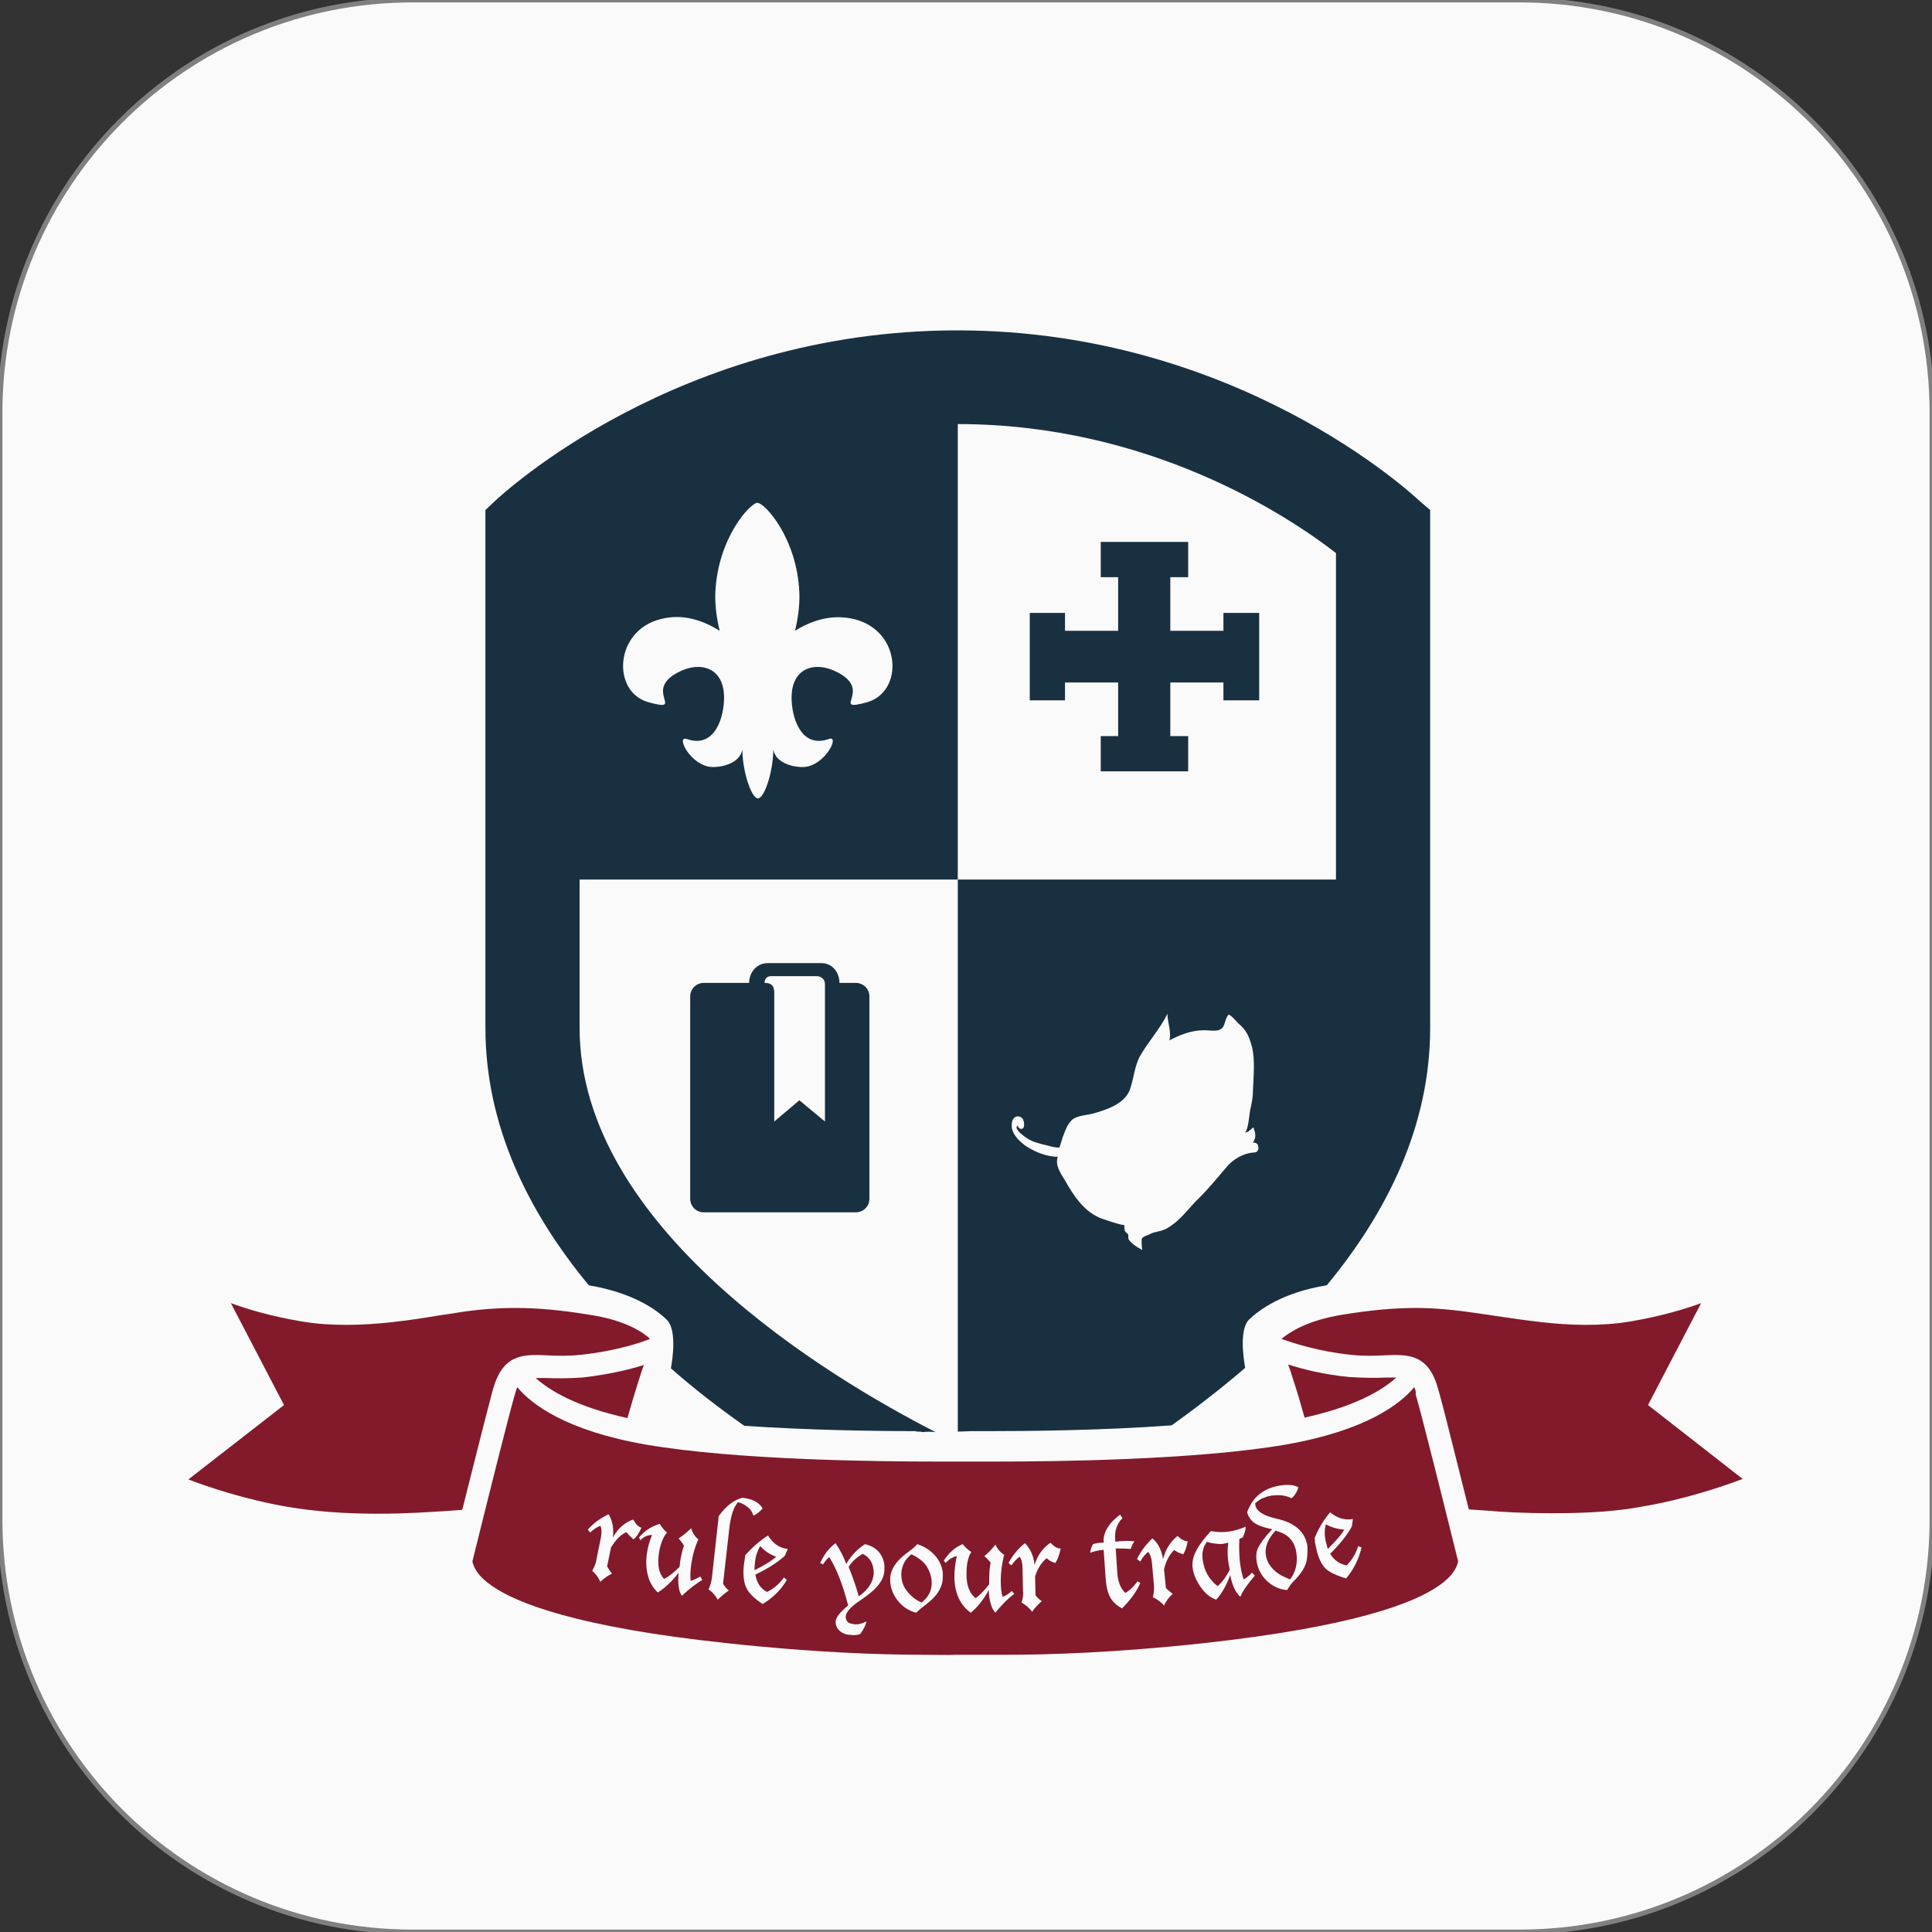 <?xml version="1.0" encoding="utf-8"?>
<!-- Generator: Adobe Illustrator 19.2.1, SVG Export Plug-In . SVG Version: 6.00 Build 0)  -->
<svg version="1.1" id="レイヤー_1" xmlns="http://www.w3.org/2000/svg" xmlns:xlink="http://www.w3.org/1999/xlink" x="0px"
	 y="0px" viewBox="0 0 400 400" style="enable-background:new 0 0 400 400;" xml:space="preserve">
<rect x="0" y="0" width="400" height="400" fill="#333333" stroke="none"/>
<style type="text/css">
	.st0{fill:#FAFAFA;stroke:#808080;stroke-miterlimit:10;}
	.st1{fill:#821A2B;}
	.st2{fill:none;}
	.st3{fill:#193041;}
</style>
<g>
	<path class="st0" d="M314.6,400H85.4C38.2,400,0,361.8,0,314.6V85.4C0,38.2,38.2,0,85.4,0h229.2C361.8,0,400,38.2,400,85.4v229.2
		C400,361.8,361.8,400,314.6,400z"/>
	<g>
		<g>
			<path class="st1" d="M113.2,280.6c2,0.1,4.2,0.2,7-0.1c6.7-0.7,11.9-2.3,14.4-3.3c-1.5-1.4-5.2-3.9-12.6-5
				c-6.1-1-10.8-1.4-15.3-1.4c-4,0-8,0.3-12.8,1.1c-1.1,0.2-2.2,0.3-3.3,0.5c-6.1,1-12.4,1.9-18.9,1.9c-3.2,0-6.2-0.2-9.2-0.7
				c-6.6-1.1-11.7-2.7-14.7-3.8l11,21.1L39,306.3c3.6,1.4,11.8,4.2,20.7,5.7c5.3,0.9,11.5,1.4,18.5,1.4c6.3,0,11.3-0.4,13.2-0.5
				c1.3-0.1,2.8-0.2,4.3-0.3c2.6-10.4,5.4-21.4,6.4-25.1C104.2,280.3,108.3,280.4,113.2,280.6z"/>
			<path class="st1" d="M113,285.3c-0.8,0-1.5,0-2.1,0c3,2.7,8.6,6,19,8.3c0.7-2.5,1.6-5.5,2.5-8.3c0.3-1,0.6-1.9,0.9-2.7
				c-3.1,1-7.5,2-12.7,2.6C117.6,285.4,115,285.4,113,285.3z"/>
			<path class="st1" d="M289.1,285.2c-0.6,0-1.3,0-2.1,0c-2,0.1-4.5,0.1-7.6-0.1c-5.3-0.5-9.6-1.6-12.7-2.6c0.3,0.8,0.6,1.7,0.9,2.7
				c0.9,2.7,1.8,5.8,2.5,8.3C280.5,291.2,286.1,287.9,289.1,285.2z"/>
			<path class="st1" d="M341.2,290.9l11-21.1c-3,1.1-8.1,2.7-14.7,3.8c-3,0.5-6,0.7-9.2,0.7c-6.5,0-12.8-1-19-1.9
				c-1.1-0.2-2.2-0.3-3.3-0.5c-4.9-0.7-8.8-1.1-12.8-1.1c-4.4,0-9.2,0.4-15.3,1.4c-7.4,1.2-11,3.7-12.6,5c2.5,0.9,7.7,2.6,14.4,3.3
				c2.8,0.3,5,0.2,7,0.1c4.8-0.2,9-0.3,11,6.8c1.1,3.7,3.8,14.8,6.4,25.1c1.5,0.1,3,0.2,4.3,0.3c1.9,0.2,6.9,0.5,13.2,0.5
				c7,0,13.3-0.4,18.5-1.4c8.9-1.5,17-4.3,20.7-5.7L341.2,290.9z"/>
			<path class="st1" d="M254.3,319.4c-0.1,0-0.4,0.1-0.9,0.2c-0.4,0.1-0.9,0.1-1.7,0c-0.7-0.1-1.4-0.2-1.8-0.4
				c-0.4,0.5-0.7,1.1-0.8,1.7c-0.2,0.6-0.2,1.3-0.1,2c0.3,2.3,1.3,4.1,3.1,5.5c1-0.9,1.8-2,2.5-3.4c-0.1-0.4-0.1-0.7-0.2-1
				C254.1,322.3,254.1,320.9,254.3,319.4z"/>
			<path class="st1" d="M264.7,317.1l-0.6-0.2c-1.6,1.7-2.3,3.4-2,5.2c0.2,1.1,0.7,2,1.6,2.9c0.9,0.9,2.1,1.5,3.4,2
				c1.2-1.6,1.6-3.4,1.3-5.5C268.1,319.3,266.9,317.8,264.7,317.1z"/>
			<path class="st1" d="M156.3,323.6c0,0.3-0.1,0.8-0.1,1.5c2-1,3.5-1.9,4.5-2.8c-1.2-0.4-2.3-1.1-3.3-2.2
				C156.8,321.1,156.4,322.3,156.3,323.6z"/>
			<path class="st1" d="M292.8,287.2c-2.9,3.5-10,9-26.7,11.9c-18.6,3.2-48,3.5-59.8,3.5c-1.4,0-2.6,0-3.5,0v0h-5.7v0
				c-0.9,0-2.1,0-3.5,0c-11.8,0-41.2-0.3-59.8-3.5c-16.7-2.9-23.8-8.4-26.7-11.9c-0.2,0.4-0.3,0.9-0.5,1.5
				c-1.4,4.8-5.8,22.5-8.8,34.6c0.4,1.6,1.4,3.2,4,5c5.1,3.6,17.7,8.6,48.7,11.9c18.4,2,32.3,2.4,40.7,2.4c3.1,0,5.3,0.1,6.5,0h4.3
				c1.2,0,3.4,0,6.5,0c8.4,0,22.3-0.4,40.7-2.4c31-3.4,43.6-8.3,48.7-11.9c2.6-1.8,3.6-3.4,4-5c-3-12.1-7.4-29.8-8.8-34.6
				C293.2,288.1,293,287.6,292.8,287.2z M129.7,317.2c-1.3,0.6-2.3,1.7-3.2,3.2l-0.8,3.9c0.3,0.5,0.6,1,1,1.5
				c-1,0.5-1.8,1.1-2.4,1.7c-0.4-0.9-1-1.7-1.7-2.3c0.5-0.8,0.8-1.6,0.9-2.4l0.9-4.4c0.2-1.1,0.2-1.9-0.1-2.5
				c-0.8,0.3-1.5,0.8-2.1,1.4l-0.5-0.6c1.1-1.3,2.5-2.3,4.3-3.2c0.8,1.3,1.1,2.9,0.9,4.8c1-1.8,2.4-3.1,4.2-3.7
				c0.5,0.9,1,1.5,1.7,1.7c-0.5,1.1-1,2-1.7,2.4C130.7,318.2,130.1,317.8,129.7,317.2z M141.6,330c-0.1,0.1-0.2,0.2-0.4,0.4
				c-0.7-0.9-0.9-2.5-0.7-4.8c-1.4,1.9-2.9,3.2-4.3,4.1c-0.9-0.8-1.6-1.9-2-3.3c-0.4-1.4-0.5-2.9-0.3-4.5c0.2-1.6,0.6-2.9,1.1-4.1
				c-0.8,0-1.7,0.3-2.4,1.1l-0.3-0.6c1.2-1.4,2.6-2.3,4.3-2.8c0.4,0.7,0.9,1.3,1.5,1.8c-0.8,0.9-1.4,2.4-1.7,4.4
				c-0.3,2.3,0,4.1,1.1,5.2c1-0.5,2.1-1.4,3.2-2.5l0.1-1c0.2-1.3,0.5-2.5,0.8-3.4c-0.4-0.7-0.8-1.1-1.1-1.5c0.8-0.5,1.7-1.2,2.6-2.1
				c0.3,1,0.8,1.8,1.5,2.3c-0.7,1.5-1.2,3.2-1.5,5.3c-0.2,1.4-0.2,2.5-0.1,3.3c0.6-0.2,1.3-0.5,2-0.9l0.4,0.7
				C144.1,327.9,142.8,328.9,141.6,330z M151,316.4l-1.3,11.5c0.3,0.5,0.7,1,1.2,1.4c-0.9,0.6-1.6,1.2-2.3,1.9
				c-0.5-0.9-1.1-1.6-1.9-2.1c0.4-0.9,0.6-1.7,0.7-2.5l1.4-12.7c1.5-2.1,3.2-3.4,4.9-3.8c2.1,0.2,3.5,1,4.2,2.2
				c-0.5,0.6-1.1,1.1-1.9,1.5c-0.2-0.6-0.5-1.2-1.1-1.7c-0.6-0.5-1.3-0.9-2.1-1.1C151.9,312,151.3,313.8,151,316.4z M158.8,329.6
				c1.4-0.7,2.6-1.7,3.5-3l0.6,0.5c-1.2,2.1-2.9,3.7-5,5c-1.8-1.2-2.9-2.3-3.4-3.4c-0.5-1.1-0.7-2.6-0.5-4.6
				c0.1-0.8,0.2-1.4,0.3-2.1c1.4-1.6,3-3,4.7-4.1c1,1.6,2.3,2.6,4.1,2.8l-0.6,1.4c-1.4,1.3-3.4,2.6-6.1,3.9
				C156.7,327.8,157.5,328.9,158.8,329.6z M179.3,330.5l-1.7,1.2c-1.6,1.1-2.4,2.1-2.5,2.9c0,0.5,0.1,0.9,0.4,1.2
				c0.3,0.3,0.8,0.4,1.5,0.5c0.3,0,0.7,0,1.1-0.1c0.4-0.1,0.8-0.3,1.3-0.5c-0.2,0.9-0.7,1.8-1.3,2.6c-0.3,0.1-0.6,0.2-0.9,0.2
				s-0.6,0.1-0.9,0c-1,0-1.8-0.3-2.4-0.8c-0.6-0.5-0.9-1.2-0.9-1.9c0-0.9,0.9-2,2.6-3.4c-1.1-4.3-2.4-7.6-3.9-10
				c-0.5,0.3-0.9,0.9-1.3,1.5l-0.6-0.3c0.8-1.7,1.8-3.1,3.2-4.1c0.8,1.2,1.6,2.6,2.2,4.3c1-1.7,2.3-3.1,3.9-4.1
				c1.3,0.3,2.3,0.9,3,1.8c0.7,0.9,1.1,2.1,1,3.3C183.2,326.8,181.8,328.7,179.3,330.5z M191.7,332.2l-0.5,0.4
				c-0.6,0.4-1.1,0.9-1.5,1.3c-1.6-0.4-2.9-1.3-3.9-2.6c-1-1.3-1.5-2.7-1.5-4.3c0-2,1.2-3.8,3.5-5.5l0.4-0.3c0.7-0.5,1.3-1,1.7-1.5
				c1.6,0.5,2.9,1.4,3.9,2.6c1,1.3,1.5,2.7,1.4,4.2C195.2,328.6,194,330.5,191.7,332.2z M206.4,333.5c-0.1,0.1-0.2,0.2-0.3,0.4
				c-0.8-0.8-1.3-2.4-1.4-4.7c-1.1,2.1-2.4,3.6-3.7,4.7c-1-0.7-1.9-1.7-2.5-3c-0.6-1.3-0.9-2.8-0.9-4.4c0-1.6,0.2-3,0.5-4.3
				c-0.8,0.1-1.6,0.6-2.3,1.4l-0.4-0.5c1-1.5,2.2-2.7,3.9-3.4c0.5,0.6,1.1,1.2,1.8,1.6c-0.7,1.1-1,2.6-1,4.6c0,2.3,0.6,4,1.9,5
				c0.9-0.7,1.9-1.7,2.8-2.9l0-1c0-1.3,0.1-2.5,0.3-3.5c-0.5-0.6-0.9-1-1.3-1.3c0.7-0.6,1.5-1.4,2.3-2.4c0.4,0.9,1,1.6,1.8,2.1
				c-0.4,1.6-0.7,3.4-0.7,5.4c0,1.4,0.1,2.5,0.4,3.3c0.6-0.2,1.2-0.6,1.9-1.2l0.5,0.6C208.6,331,207.5,332.2,206.4,333.5z
				 M218.5,323.6c-0.7-0.2-1.3-0.5-1.8-1c-1.1,0.9-1.9,2.2-2.4,3.8l0.1,3.9c0.4,0.5,0.8,0.9,1.3,1.2c-0.8,0.7-1.5,1.4-2,2.2
				c-0.6-0.8-1.3-1.4-2.2-1.9c0.3-0.9,0.4-1.8,0.3-2.6l-0.1-4.5c0-1.1-0.2-1.9-0.6-2.4c-0.7,0.5-1.2,1.1-1.7,1.8l-0.6-0.5
				c0.8-1.5,1.9-2.9,3.4-4.1c1.1,1.1,1.8,2.6,2,4.5c0.6-2,1.7-3.5,3.3-4.6c0.7,0.8,1.4,1.2,2.1,1.2
				C219.3,322.1,218.9,323,218.5,323.6z M232.3,333c-1.1-0.6-2-1.4-2.5-2.4c-0.5-1-0.8-2.3-0.9-4l-0.4-5.7l-0.2,0
				c-1,0.1-1.9,0.3-2.6,0.6c0.1-0.7,0.3-1.3,0.6-1.8c0.7-0.2,1.3-0.3,1.8-0.3l0.4,0l0-0.2c-0.1-0.9,0.2-1.9,0.8-2.9
				c0.6-1,1.5-1.9,2.6-2.7l0.5,0.7c-1.1,1.1-1.7,2.6-1.5,4.5l0,0.4l0.9-0.1c1-0.1,2-0.1,3.1,0c-0.4,0.5-0.6,1-0.8,1.6
				c-1.1-0.1-2-0.1-2.6-0.1l-0.5,0l0.3,4.7c0.1,2.1,0.7,3.6,1.7,4.5c1-0.6,1.8-1.4,2.5-2.4l0.6,0.3C235.3,329.6,234,331.3,232.3,333
				z M245,321.8c-0.7-0.2-1.4-0.5-1.9-0.9c-1,1-1.7,2.3-2.1,4l0.4,3.9c0.4,0.4,0.9,0.8,1.4,1.2c-0.8,0.7-1.4,1.5-1.8,2.4
				c-0.6-0.7-1.4-1.3-2.3-1.7c0.2-0.9,0.3-1.8,0.2-2.6l-0.4-4.5c-0.1-1.1-0.4-1.9-0.8-2.3c-0.6,0.5-1.2,1.2-1.6,2l-0.7-0.5
				c0.7-1.5,1.8-3,3.2-4.3c1.2,1,1.9,2.5,2.2,4.3c0.5-2,1.5-3.6,3-4.8c0.7,0.7,1.4,1.1,2.1,1.1C245.7,320.2,245.4,321.1,245,321.8z
				 M256.8,330.6c-1-0.9-1.7-2.4-2.1-4.5c-0.8,2.2-1.8,3.9-2.9,5.1c-1.2-0.4-2.3-1.3-3.2-2.6c-0.9-1.3-1.5-2.6-1.7-4.1
				c-0.1-1.1,0.1-2.2,0.8-3.5c0.6-1.2,1.7-2.6,3-4c0.7,0.1,1.3,0.2,1.9,0.2c0.6,0,1.2,0,1.7-0.1c1.1-0.1,2.3-0.5,3.6-1
				c0,0.8-0.3,1.5-0.6,2.2l-0.2,0.1c-0.2,0.1-0.4,0.2-0.5,0.2c-0.1,2.1,0,3.6,0.1,4.7c0.2,1.7,0.5,2.9,0.8,3.7
				c0.5-0.3,1.1-0.7,1.7-1.4l0.6,0.6C258.4,327.9,257.3,329.3,256.8,330.6z M270.4,323.6c-0.3,1-1,2.1-2.1,3.3l-0.4,0.4
				c-0.6,0.6-1,1.2-1.4,1.9c-1.5-0.1-2.9-0.7-4.1-1.8c-1.2-1.1-1.9-2.4-2.2-4c-0.2-1.2-0.1-2.2,0.3-3c0.4-0.8,1.3-2.1,2.9-3.8
				l-0.5-0.1c-1.4-0.3-2.5-0.7-3.2-1.2s-1.2-1.2-1.5-2.2c0.6-1.6,1.4-2.8,2.5-3.7c1.1-0.9,2.4-1.5,4.1-1.8c1.7-0.3,3-0.2,4,0.3
				c-0.2,0.9-0.7,1.7-1.4,2.3c-1.2-0.6-2.6-0.8-4.4-0.5c-0.6,0.1-1.1,0.3-1.6,0.5c-0.5,0.2-1,0.6-1.5,1c0,0.2,0,0.3,0,0.4
				c0.2,1.2,1.5,2.1,3.9,2.7l1.2,0.3c3.4,0.9,5.3,2.8,5.7,5.6C270.7,321.5,270.7,322.6,270.4,323.6z M278.7,326.8
				c-2-0.6-3.5-1.3-4.3-2.1c-0.8-0.8-1.5-2.2-1.9-4.2c-0.2-0.7-0.3-1.4-0.3-2.1c0.8-2,1.9-3.8,3.2-5.3c1.4,1.2,3,1.7,4.7,1.4
				l-0.2,1.5c-0.9,1.7-2.4,3.6-4.5,5.7c0.8,1.3,1.9,2.1,3.4,2.4c1.1-1.1,1.9-2.4,2.4-4l0.7,0.3C281.3,322.8,280.3,324.9,278.7,326.8
				z"/>
			<path class="st1" d="M178.6,321.7c-1.2,0.7-2.2,1.6-2.9,2.7c0.9,2.2,1.6,4.3,2.1,6.1c2-1.4,3-3,3.1-4.8
				C180.9,323.8,180.1,322.4,178.6,321.7z"/>
			<path class="st1" d="M274.5,315.6c-0.3,1.1-0.3,2.3,0,3.6c0.1,0.3,0.2,0.8,0.4,1.5c1.6-1.6,2.8-2.9,3.4-4
				C277.1,316.6,275.8,316.3,274.5,315.6z"/>
			<path class="st1" d="M188.7,321.8c-1.3,1-2,2.3-2.1,4c0,1.3,0.3,2.5,1.1,3.5c0.8,1.1,1.8,1.9,3.1,2.5c1.4-1.1,2.1-2.4,2.1-4.1
				c0-1.2-0.4-2.4-1.1-3.5C191.1,323.2,190,322.4,188.7,321.8z"/>
		</g>
		<g>
			<path class="st2" d="M169.2,202.1h-9.5c-1.5,0-1.4,1.4-1.4,1.4c1.5,0,2,0.7,2,2v26.7l5.2-4.4l5.3,4.4v-28.3
				C170.8,202.2,169.2,202.1,169.2,202.1z"/>
			<path class="st2" d="M276.6,114.5c-10.2-7.9-38.8-26.7-78.3-26.7v94.4h78.3V114.5z M260.7,145h-7.3v-3.7h-11l0,11h3.7v7.3h-18.1
				v-7.3h3.7v-11h-11v3.7h-7.3v-18.1h7.3v3.7h11v-11h-3.7v-7.3H246v7.3h-3.7l0,11h11v-3.7h7.3V145z"/>
			<path class="st2" d="M194.3,296.6c1.3,0.1,3.8,0.2,3.8,0c0-0.1,0-0.2,0-0.2V182.1h-78.3v30.7c0,41.5,51.6,72.4,73.7,83.7
				C193.7,296.6,194,296.6,194.3,296.6z M180,248.1c0,1.5-1.2,2.8-2.8,2.8h-31.5c-1.5,0-2.8-1.2-2.8-2.8v-41.9
				c0-1.5,1.2-2.8,2.8-2.8h9.4c0-2,1.4-4.1,3.9-4.1h11c2.5,0,3.8,2.1,3.8,4.1h3.4c1.5,0,2.8,1.2,2.8,2.8V248.1z"/>
			<path class="st2" d="M177.2,128.1c-4.8-1.3-9.1,0.4-12.3,2.4c0.7-2.5,1-5.2,0.9-7.9c-0.5-11.4-7.2-18.6-8.7-18.6
				c-1.4,0-8.2,7.2-8.7,18.6c-0.1,2.7,0.3,5.4,0.9,7.9c-3.2-2-7.5-3.6-12.3-2.4c-9.5,2.5-10,15.1-2.4,17.2c7.7,2.1-1.2-2.3,5.9-6.1
				c4.7-2.6,10-1.2,9.7,5.7c-0.2,4.5-2.4,9.9-7.7,8c-2.4-0.9,0.8,5.6,5.2,5.8c1.5,0.1,5.7-0.5,6.3-3.6c0,4.4,1.8,10.1,3.2,10.1
				c1.4-0.1,3.2-5.8,3.2-10.1c0.6,3.1,4.8,3.7,6.3,3.6c4.4-0.2,7.6-6.6,5.2-5.8c-5.3,1.9-7.5-3.5-7.7-8c-0.3-6.9,5-8.3,9.7-5.7
				c7.1,3.8-1.8,8.2,5.9,6.1C187.2,143.2,186.6,130.6,177.2,128.1z"/>
			<path class="st2" d="M259.4,236.5c0.7-1.2,0.6-1.9,0.1-3.2c-0.7,0.4-0.8,0.9-1.7,1.1c0.8-1,0.8-3.3,1-4.5c0.2-1.3,0.6-2.6,0.6-4
				c0-2.9,0.5-6.5-0.2-9.3c-0.6-2.1-1.1-3.4-2.8-4.8c-0.6-0.6-1.2-1.4-1.9-1.8c-0.5-0.3-0.9,1.5-1,1.9c-0.6,2-2.5,1.3-4.2,1.3
				c-2.6,0-4.9,1-7.2,2.1c0.5-1.5-0.4-3.9-0.4-5.5c-1.4,3.1-4,5.8-5.7,8.8c-1.1,2-1.4,4.8-2.1,7c-1.2,2.9-4.6,4-7.4,4.8
				c-1.4,0.4-3.5,0.4-4.6,1.4c-1,1-1.4,2.3-1.9,3.6c-0.1,0.3-0.6,2.1-0.7,2.1c-0.8,0-1.5-0.2-2.3-0.4c-0.9-0.2-1.8-0.4-2.6-0.7
				c-1-0.3-2-0.9-2.8-1.6c-0.4-0.3-0.8-0.7-1-1.1c-0.1-0.2-0.1-0.4-0.1-0.5c0.1-0.2,0.3-0.3,0.3-0.4c-0.2,0.6,1,1.3,1.2,0.3
				c0.1-0.5,0-1.2-0.3-1.6c-0.5-0.6-1.6-0.6-2,0.2c-0.3,0.6-0.3,1.6-0.1,2.2c0.3,0.8,0.8,1.5,1.4,2.1c0.5,0.5,1.1,0.9,1.6,1.3
				c1.9,1.2,4.2,2.1,6.4,2.1c-0.6,1.8,0.7,3.4,1.5,4.9c1.7,3,3.7,6.1,6.9,7.6c0.5,0.2,5.3,1.9,5.4,1.6c-0.1,0.4-0.1,1,0.2,1.4
				c0.2,0.2,0.6,0.5,0.6,0.8c-0.1,0.2-0.1,0.4,0,0.6c0.4,0.9,2.1,1.9,2.9,2.4c-0.1-0.7-0.2-1.6-0.1-2.3c0.1-0.4,1.3-0.8,1.7-1
				c0.9-0.4,2-0.5,2.9-0.9c1-0.4,1.9-1.1,2.7-1.8c1.7-1.5,3-3.2,4.6-4.8c2-1.9,3.7-4.1,5.5-6.2c1.5-1.8,3.7-3.1,6-3.2
				C260.9,238.5,260.8,236.3,259.4,236.5z"/>
			<polygon class="st3" points="253.3,130.6 242.3,130.6 242.3,119.5 246,119.5 246,112.2 227.9,112.2 227.9,119.5 231.5,119.5 
				231.5,130.6 220.5,130.6 220.5,126.9 213.2,126.9 213.2,145 220.5,145 220.5,141.3 231.5,141.3 231.5,152.4 227.9,152.4 
				227.9,159.7 246,159.7 246,152.4 242.3,152.4 242.3,141.3 253.3,141.3 253.3,145 260.7,145 260.7,126.9 253.3,126.9 			"/>
			<path class="st3" d="M294,103.8c-1.5-1.4-37.9-35.4-95.8-35.4s-94.3,34-95.8,35.4l-1.9,1.8v107.2c0,20.4,9,38.3,21.4,53.3
				c9.3,1.6,14.1,5.1,16.2,7.2c2,2,1.2,7.9,0.8,10c5,4.4,10.1,8.3,15.2,11.9c13.2,0.9,27,1.1,35.5,1.1c0,0,0.1,0,0.1,0.1
				c0,0,0,0,0,0h0.3c0,0,0,0,0.1,0c0.3,0,0.6,0,0.9,0.1c0.8-0.1,1.8-0.1,2.7,0c-22.1-11.3-73.7-42.2-73.7-83.7v-30.7h78.3V87.8
				c39.5,0,68.1,18.8,78.3,26.7v67.6h-78.3v114.3l2.9-0.1l3.5,0c7.4,0,23-0.1,37.9-1.2c5-3.6,10.2-7.6,15.2-11.9
				c-0.4-2.2-1.2-8,0.8-10c2.1-2,6.9-5.6,16.1-7.1c12.4-15,21.4-32.9,21.4-53.3V105.6L294,103.8z M179.5,145.4
				c-7.7,2.1,1.2-2.3-5.9-6.1c-4.7-2.6-10-1.2-9.7,5.7c0.2,4.5,2.4,9.9,7.7,8c2.4-0.9-0.8,5.6-5.2,5.8c-1.5,0.1-5.7-0.5-6.3-3.6
				c0,4.4-1.8,10.1-3.2,10.1c-1.4-0.1-3.2-5.8-3.2-10.1c-0.6,3.1-4.8,3.7-6.3,3.6c-4.4-0.2-7.6-6.6-5.2-5.8c5.3,1.9,7.5-3.5,7.7-8
				c0.3-6.9-5-8.3-9.7-5.7c-7,3.8,1.8,8.2-5.9,6.1c-7.7-2.1-7.1-14.8,2.4-17.2c4.8-1.3,9.1,0.4,12.3,2.4c-0.6-2.5-1-5.2-0.9-7.9
				c0.5-11.4,7.3-18.6,8.7-18.6c1.5,0,8.2,7.2,8.7,18.6c0.1,2.7-0.3,5.4-0.9,7.9c3.2-2,7.5-3.6,12.3-2.4
				C186.6,130.6,187.2,143.2,179.5,145.4z M259.8,238.6c-2.3,0.1-4.6,1.4-6,3.2c-1.8,2.1-3.5,4.2-5.5,6.2c-1.6,1.5-2.9,3.3-4.6,4.8
				c-0.8,0.7-1.7,1.4-2.7,1.8c-0.9,0.4-2,0.4-2.9,0.9c-0.3,0.2-1.6,0.5-1.7,1c-0.1,0.7,0,1.6,0.1,2.3c-0.8-0.4-2.6-1.5-2.9-2.4
				c0-0.2,0-0.4,0-0.6c0.1-0.3-0.4-0.5-0.6-0.8c-0.3-0.4-0.2-1-0.2-1.4c0,0.3-4.9-1.3-5.4-1.6c-3.2-1.5-5.2-4.6-6.9-7.6
				c-0.9-1.5-2.1-3.1-1.5-4.9c-2.2,0-4.5-0.9-6.4-2.1c-0.6-0.4-1.1-0.8-1.6-1.3c-0.6-0.6-1.1-1.3-1.4-2.1c-0.2-0.6-0.2-1.6,0.1-2.2
				c0.4-0.8,1.4-0.9,2-0.2c0.3,0.4,0.4,1.1,0.3,1.6c-0.2,1-1.5,0.4-1.2-0.3c-0.1,0.2-0.3,0.3-0.3,0.4c-0.1,0.2,0,0.4,0.1,0.5
				c0.2,0.4,0.6,0.8,1,1.1c0.8,0.7,1.8,1.3,2.8,1.6c0.9,0.3,1.7,0.5,2.6,0.7c0.7,0.2,1.5,0.4,2.3,0.4c0.1,0,0.6-1.8,0.7-2.1
				c0.5-1.3,0.9-2.6,1.9-3.6c1.1-1,3.2-1,4.6-1.4c2.7-0.8,6.2-1.9,7.4-4.8c0.8-2.2,1-5,2.1-7c1.7-3,4.2-5.7,5.7-8.8
				c0,1.6,0.9,4,0.4,5.5c2.3-1.2,4.6-2.1,7.2-2.1c1.8,0,3.6,0.6,4.2-1.3c0.1-0.3,0.6-2.1,1-1.9c0.7,0.4,1.3,1.2,1.9,1.8
				c1.7,1.4,2.2,2.7,2.8,4.8c0.7,2.8,0.3,6.4,0.2,9.3c0,1.3-0.3,2.7-0.6,4c-0.2,1.2-0.3,3.5-1,4.5c0.9-0.2,1-0.6,1.7-1.1
				c0.5,1.4,0.6,2-0.1,3.2C260.8,236.3,260.9,238.5,259.8,238.6z"/>
			<path class="st3" d="M177.2,203.5h-3.4c0-2-1.3-4.1-3.8-4.1h-11c-2.5,0-3.9,2.1-3.9,4.1h-9.4c-1.5,0-2.8,1.2-2.8,2.8v41.9
				c0,1.5,1.2,2.8,2.8,2.8h31.5c1.5,0,2.8-1.2,2.8-2.8v-41.9C180,204.7,178.7,203.5,177.2,203.5z M170.8,232.2l-5.3-4.4l-5.2,4.4
				v-26.7c0-1.3-0.5-2-2-2c0,0-0.1-1.4,1.4-1.4h9.5c0,0,1.6,0.1,1.6,1.7V232.2z"/>
		</g>
	</g>
</g>
</svg>
